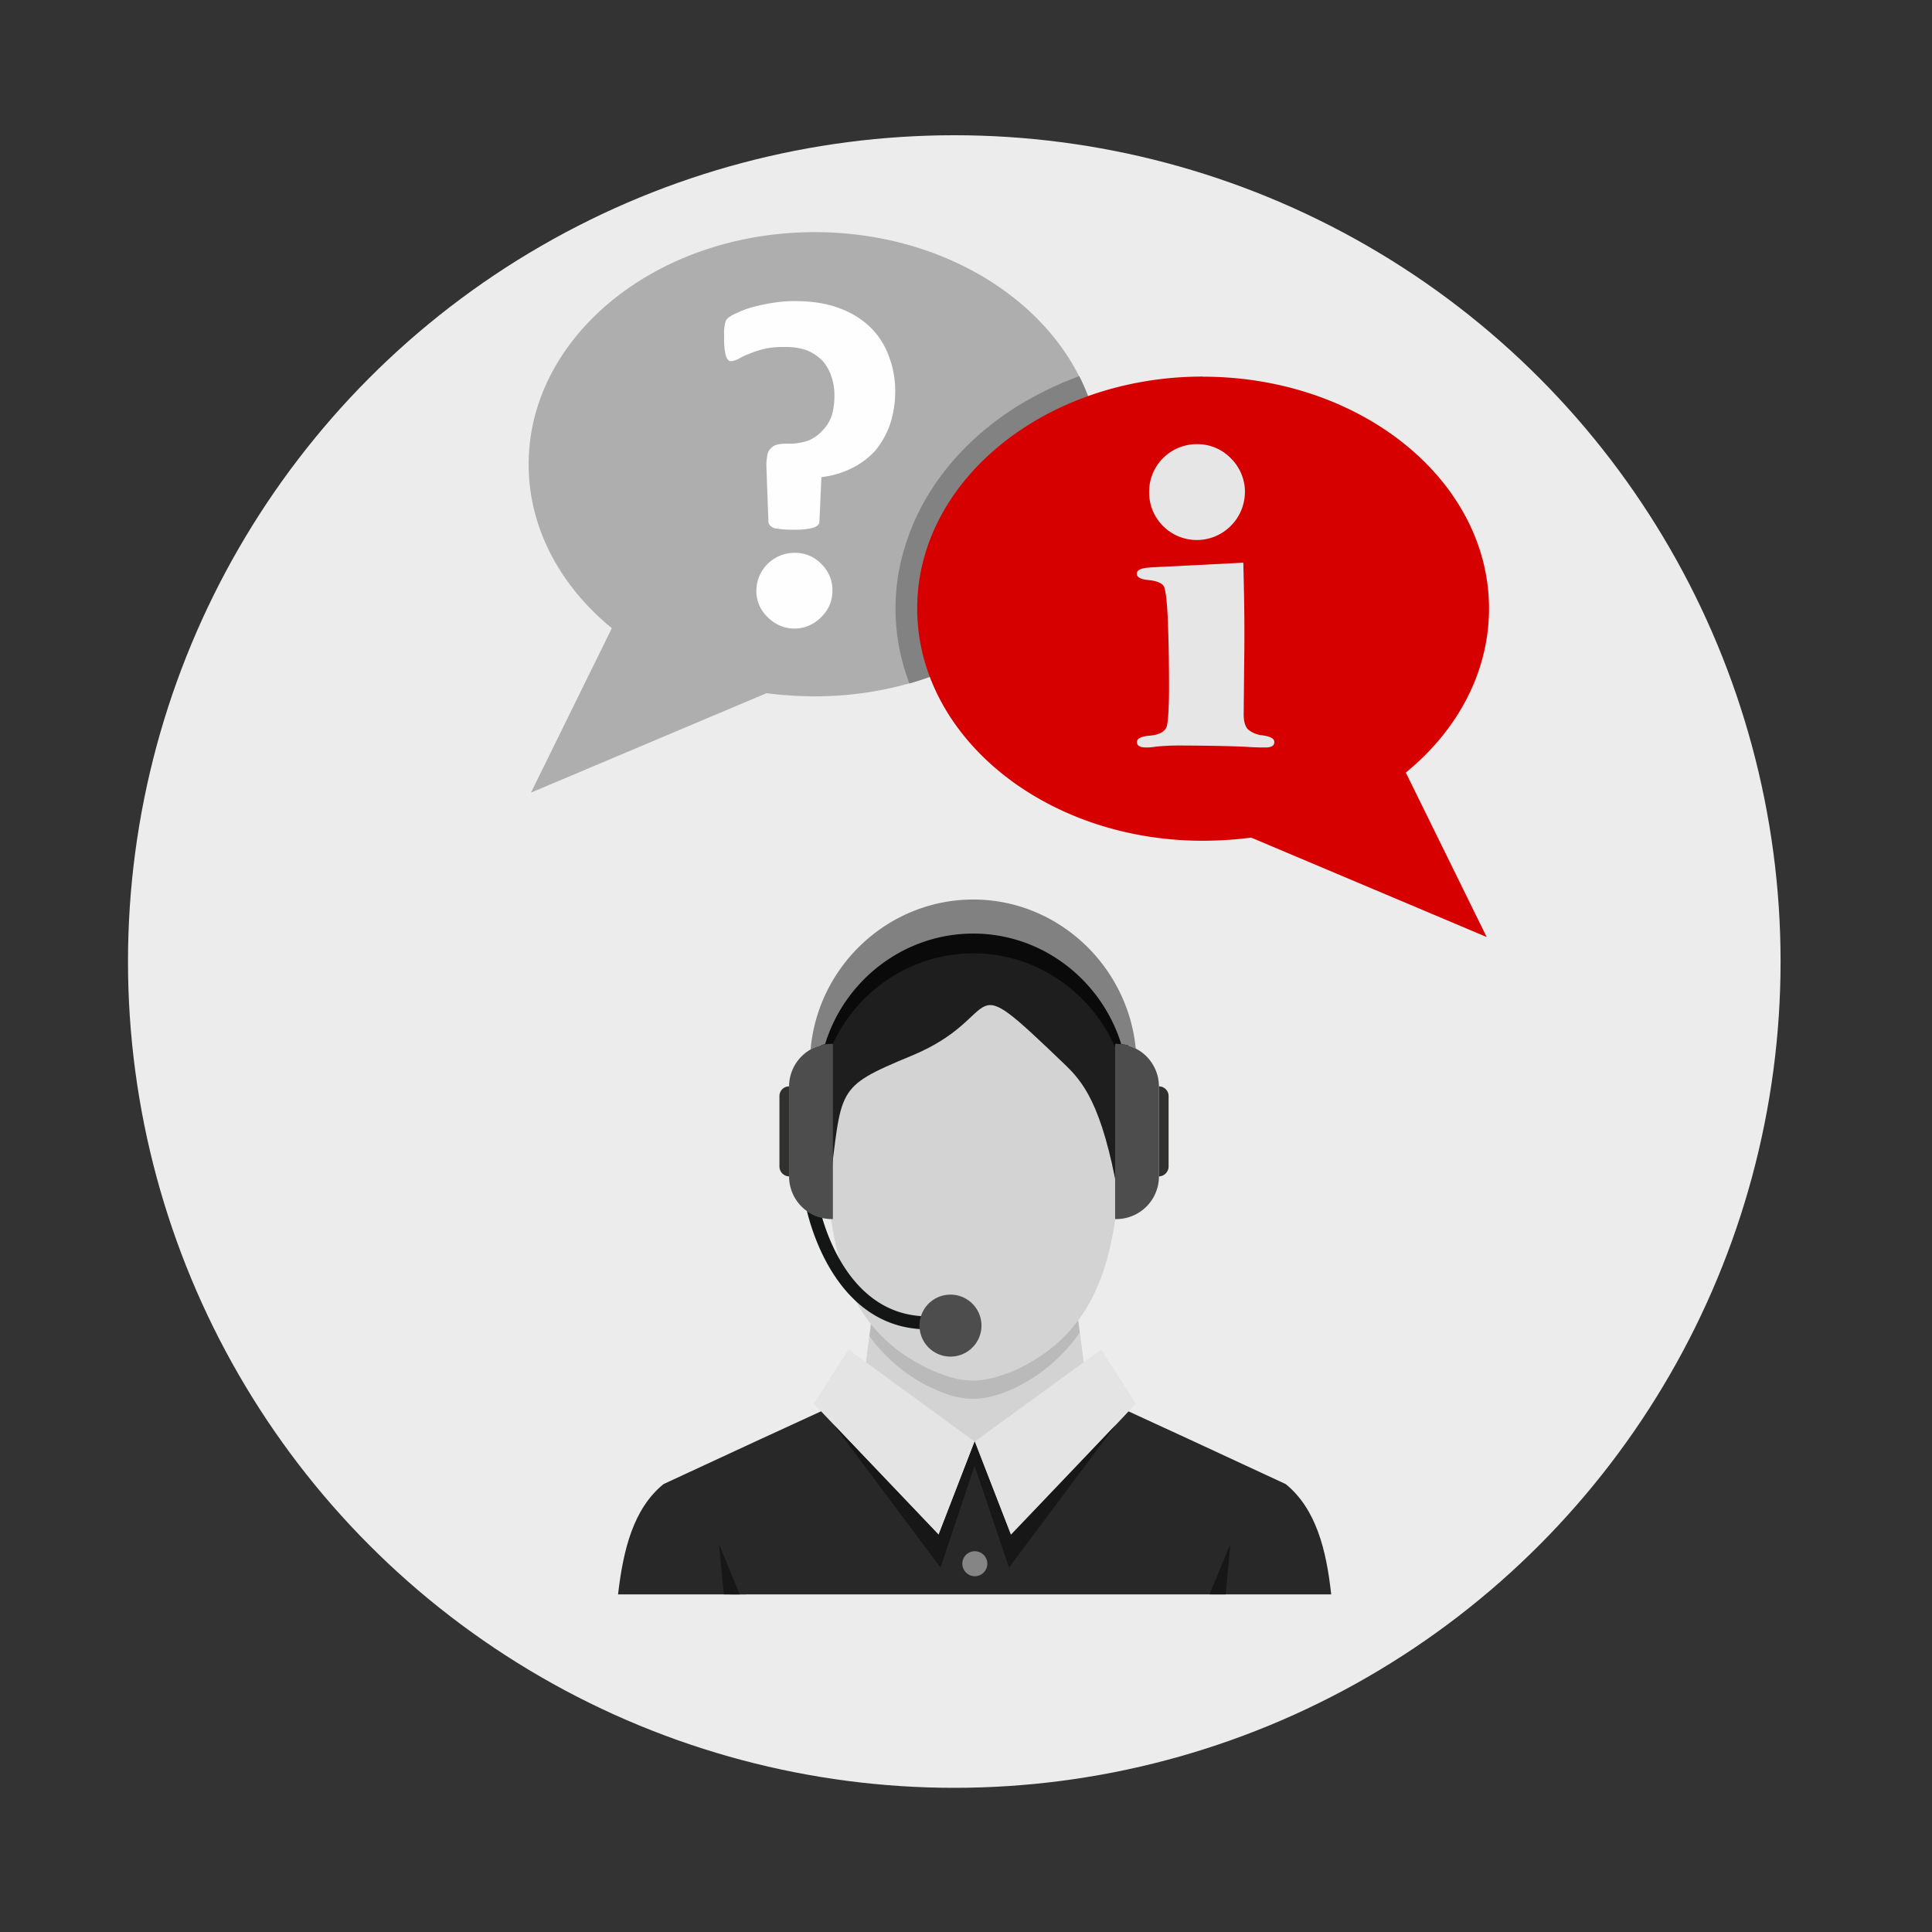 <?xml version="1.0" encoding="UTF-8" standalone="no"?>
<svg
   id="Ebene_1"
   data-name="Ebene 1"
   viewBox="0 0 800 800"
   version="1.1"
   sodipodi:docname="pv-grafik-1.svg"
   inkscape:version="1.2.1 (9c6d41e410, 2022-07-14)"
   xmlns:inkscape="http://www.inkscape.org/namespaces/inkscape"
   xmlns:sodipodi="http://sodipodi.sourceforge.net/DTD/sodipodi-0.dtd"
   xmlns="http://www.w3.org/2000/svg"
   xmlns:svg="http://www.w3.org/2000/svg"
   xmlns:rdf="http://www.w3.org/1999/02/22-rdf-syntax-ns#"
   xmlns:cc="http://creativecommons.org/ns#"
   xmlns:dc="http://purl.org/dc/elements/1.1/">
  <rect x="0" y="0" width="800" height="800" fill="#333333" stroke="none"/>
  <sodipodi:namedview
     id="namedview71"
     pagecolor="#ffffff"
     bordercolor="#000000"
     borderopacity="0.25"
     inkscape:showpageshadow="2"
     inkscape:pageopacity="0.0"
     inkscape:pagecheckerboard="0"
     inkscape:deskcolor="#d1d1d1"
     showgrid="false"
     inkscape:zoom="2.3575"
     inkscape:cx="241.99364"
     inkscape:cy="400"
     inkscape:window-width="3840"
     inkscape:window-height="2089"
     inkscape:window-x="1072"
     inkscape:window-y="-8"
     inkscape:window-maximized="1"
     inkscape:current-layer="Ebene_1" />
  <defs
     id="defs19387">
    <style
       id="style19385">.cls-1{fill:#ececec;}.cls-2{fill:#d3d3d3;}.cls-10,.cls-11,.cls-12,.cls-13,.cls-15,.cls-16,.cls-18,.cls-2,.cls-3,.cls-4,.cls-5,.cls-6,.cls-7,.cls-8,.cls-9{fill-rule:evenodd;}.cls-3{fill:#bababa;}.cls-4{fill:#30373a;}.cls-5{fill:#282828;}.cls-6{fill:#e4e4e4;}.cls-7{fill:#171717;}.cls-8{fill:#858585;}.cls-9{fill:#1e1e1e;}.cls-10{fill:#0a0a0a;}.cls-11{fill:#818181;}.cls-12{fill:#4d4d4d;}.cls-13{fill:#313130;}.cls-14{fill:#141515;}.cls-15{fill:#aeaeae;}.cls-16{fill:#828282;}.cls-17{fill:#fefefe;}.cls-18{fill:#a6cd3c;}.cls-19{fill:#40494c;}</style>
  </defs>
  <title
     id="title19389">180318</title>
  <circle
     class="cls-1"
     cx="395.15"
     cy="398.15"
     r="342.15"
     id="circle19391" />
  <polygon
     class="cls-2"
     points="403.59 516.74 363.96 521.98 355.63 587 403.59 609.84 451.68 587 443.35 521.98 403.59 516.74"
     id="polygon19393" />
  <path
     class="cls-3"
     d="M403.59,516.74,364,522l-4,31.3a68.59,68.59,0,0,0,24,20.55h.13c13.84,7,22.7,7.12,36.81.54H421l.13-.13a68.8,68.8,0,0,0,25.93-22.43L443.35,522Z"
     id="path19395" />
  <polygon
     class="cls-4"
     points="309.01 660.21 300.42 639.39 302.3 660.21 309.01 660.21"
     id="polygon19397" />
  <path
     class="cls-5"
     d="M403.59,660.21H551.22c-2-18.54-6.31-35.46-18.81-45.67q-38.49-17.93-77-35.6c-17.33,5.91-34.52,12-51.85,18-17.19-6-34.52-12.09-51.72-18q-38.69,17.73-77.11,35.6c-12.49,10.21-16.66,27.14-18.81,45.67Z"
     id="path19399" />
  <polygon
     class="cls-6"
     points="403.59 596.94 418.63 635.9 470.35 581.22 455.98 558.79 403.59 596.94"
     id="polygon19401" />
  <path
     class="cls-7"
     d="M500.84,660.21l8.6-20.82-1.88,20.82Zm-194.52,0-8.6-20.82,2,20.82Z"
     id="path19403" />
  <polygon
     class="cls-6"
     points="403.59 596.94 388.68 635.49 336.96 581.22 351.33 558.79 403.59 596.94"
     id="polygon19405" />
  <path
     class="cls-7"
     d="M403.59,596.94h0l15,38.55L462,590l-44.2,59.11-14.24-42.18-14.11,42.18L345.28,590l43.39,45.54,14.91-38.55Zm0,0Z"
     id="path19407" />
  <path
     class="cls-8"
     d="M403.59,642.34a5.17,5.17,0,1,1-5.1,5.24,5.13,5.13,0,0,1,5.1-5.24Z"
     id="path19409" />
  <path
     class="cls-2"
     d="M420.11,567.52C449.26,554,459.74,530,463,494.58c-3-23.51-5.91-47-8.87-70.39C437,415.45,420,406.85,403,398.12h0c-17.06,8.73-34.12,17.33-51.18,26.06-3,23.37-5.91,46.88-8.87,70.39,3.22,35.06,13.43,59,42,72.41,13.3,6,21,6.31,35.06.54Z"
     id="path19411" />
  <path
     class="cls-9"
     d="M343.4,492c-11.28-49.7-7.39-97.8,49.43-106.53,35.73-5.51,64.48,11.69,74.29,46.61,3.9,20.82,1.21,41.64-4.16,62.47-6.72-37.75-14.78-46.88-22.43-54.14-43.93-42.18-22.84-19.88-63.14-3.22-32.11,13.3-28.48,13.3-34,54.81Z"
     id="path19413" />
  <path
     class="cls-10"
     d="M338.84,441.38c2.69-28.34,17.33-50.24,54-55.88,35.73-5.51,64.48,11.69,74.29,46.61a79.17,79.17,0,0,1,1.34,9.4,14.44,14.44,0,0,0-4.16-.94c-8.19-26.46-32.64-45.81-61.26-45.81h0c-28.75,0-53.33,19.34-61.39,45.81a11.15,11.15,0,0,0-2.82.81Z"
     id="path19415" />
  <path
     class="cls-11"
     d="M403,372.47h0c34.93,0,63.94,27.27,67.3,61.79a13.85,13.85,0,0,0-6-1.88c-8.19-26.46-32.64-45.81-61.26-45.81h0c-28.75,0-53.33,19.34-61.39,45.81a19.12,19.12,0,0,0-6,2.15c3.09-34.66,32.24-62.06,67.44-62.06Z"
     id="path19417" />
  <path
     class="cls-12"
     d="M344.88,432.24h-.54a17.66,17.66,0,0,0-17.6,17.6v37.35a17.66,17.66,0,0,0,17.6,17.6h.54Z"
     id="path19419" />
  <path
     class="cls-13"
     d="M326.75,449.84h0a4,4,0,0,0-4,4v29.29a4.13,4.13,0,0,0,4,4h0Z"
     id="path19421" />
  <path
     class="cls-12"
     d="M461.75,432.24h.54a17.66,17.66,0,0,1,17.6,17.6v37.35a17.66,17.66,0,0,1-17.6,17.6h-.54Z"
     id="path19423" />
  <path
     class="cls-13"
     d="M479.89,449.84h0a4,4,0,0,1,4,4v29.29a4.13,4.13,0,0,1-4,4h0Z"
     id="path19425" />
  <path
     class="cls-14"
     d="M340.45,504.25c4,13.7,16.39,42.85,46.88,40.7l.4,5.37c-38.29,2.69-50.91-37.61-53.6-48.9a15.77,15.77,0,0,0,6.31,2.82Z"
     id="path19427" />
  <path
     class="cls-12"
     d="M393.51,536.08a12.83,12.83,0,1,1-12.76,12.76,12.79,12.79,0,0,1,12.76-12.76Z"
     id="path19429" />
  <path
     class="cls-15"
     d="M337.37,96.13c65.33,0,118.31,43.07,118.31,96.21,0,53-53,96-118.31,96a160.92,160.92,0,0,1-20-1.3L219.87,328.2l33.48-68.09c-21.29-17.39-34.45-41.44-34.45-67.77,0-53.14,53-96.21,118.47-96.21Z"
     id="path19431" />
  <path
     class="cls-16"
     d="M446.9,155.77a80.86,80.86,0,0,1,8.78,36.57c0,41.93-33,77.52-79.15,90.68l-1-2.92a86.22,86.22,0,0,1,0-56.23c7.8-23.4,24.7-42.42,45.34-55.42a142.45,142.45,0,0,1,26-12.68Z"
     id="path19433" />
  <path
     class="cls-17"
     d="M370.68,162.11a42.71,42.71,0,0,1-2.28,14,34.94,34.94,0,0,1-6.18,10.73,32.91,32.91,0,0,1-9.75,7.15,37.62,37.62,0,0,1-12.35,3.58l-.81,18.36c0,1.14-.81,2-2.6,2.6a28.89,28.89,0,0,1-7.48.81,47.4,47.4,0,0,1-5.2-.16q-2.19-.24-3.41-.49a4.85,4.85,0,0,1-1.79-1.14,2.48,2.48,0,0,1-.65-1.63l-.81-22.26a21.54,21.54,0,0,1,.32-4.88,4.91,4.91,0,0,1,1.3-2.93,5,5,0,0,1,2.44-1.63,12.67,12.67,0,0,1,3.58-.49h1.46a23.32,23.32,0,0,0,8.61-1.46,16.31,16.31,0,0,0,5.85-4.39,15.48,15.48,0,0,0,3.58-6.18,28.07,28.07,0,0,0,1-7.64,23.33,23.33,0,0,0-1.3-8.29,18.41,18.41,0,0,0-3.74-6.5A20.45,20.45,0,0,0,334,145a26.58,26.58,0,0,0-9.26-1.3,33.14,33.14,0,0,0-8.45.81,41.29,41.29,0,0,0-6.34,2.11,27.9,27.9,0,0,0-4.39,2.11,8.22,8.22,0,0,1-2.76.81,1.55,1.55,0,0,1-1.14-.32,4.68,4.68,0,0,1-1-1.63,28.14,28.14,0,0,1-.65-3.25,47.55,47.55,0,0,1-.16-5.2,18.73,18.73,0,0,1,.32-4.88,4.27,4.27,0,0,1,1.14-2.44,12.71,12.71,0,0,1,3.58-2.11,39.91,39.91,0,0,1,6.34-2.44,80.92,80.92,0,0,1,8.29-1.79,56.56,56.56,0,0,1,9.43-.81c7.31,0,13.65,1,19,3.09a36.49,36.49,0,0,1,13,8.29A33.06,33.06,0,0,1,368.25,148a40.38,40.38,0,0,1,2.44,14.14Zm-26,82.4A14.73,14.73,0,0,1,340,255.56a15.31,15.31,0,0,1-22.1,0,14.73,14.73,0,0,1-4.71-11.05,15.81,15.81,0,0,1,15.76-15.6A14.84,14.84,0,0,1,340,233.45a15,15,0,0,1,4.71,11.05Z"
     id="path19435" />
  <path
     class="cls-18"
     d="M498.1,155.93c-65.33,0-118.31,43.07-118.31,96,0,53.14,53,96.21,118.31,96.21a160.93,160.93,0,0,0,20-1.3L615.6,388l-33.48-68.09c21.29-17.39,34.45-41.44,34.45-67.93,0-53-53-96-118.47-96Z"
     id="path19437"
     style="fill:#d60000;fill-opacity:1" />
  <path
     class="cls-19"
     d="M514.84,233c.16,8.13.65,22.43.33,43.07L515,294.56c-.16,3.74.49,6.18,1.79,7.48a10.86,10.86,0,0,0,6,2.44c3.25.49,4.88,1.3,4.88,2.76,0,1.63-1.3,2.27-3.74,2.27-1.3,0-3.25,0-6.34-.16-6.34-.49-23.56-.65-29.74-.65a93.92,93.92,0,0,0-9.43.49,19.77,19.77,0,0,1-3.74.32c-2.6,0-3.9-.65-3.9-2.27,0-1.46,1.79-2.28,5-2.6,4.39-.32,7-1.79,7.48-4.39s.81-7.8.81-15.44c0-10.08-.16-19.5-.49-27.79-.33-8.45-1-13.33-1.79-14.46-1-1.3-3.09-2.11-6.83-2.44-2.76-.33-4.23-1.14-4.23-2.6q0-2,4.39-2.44l1.79-.16Zm.65-29.25a19.82,19.82,0,0,1-5.85,14,19.81,19.81,0,0,1-28.12,0,19.66,19.66,0,0,1-5.69-14,19.7,19.7,0,0,1,19.83-19.83,19.16,19.16,0,0,1,14,5.85,19.54,19.54,0,0,1,5.85,14Z"
     id="path19439"
     style="fill:#e6e6e6;fill-opacity:1" />
</svg>

